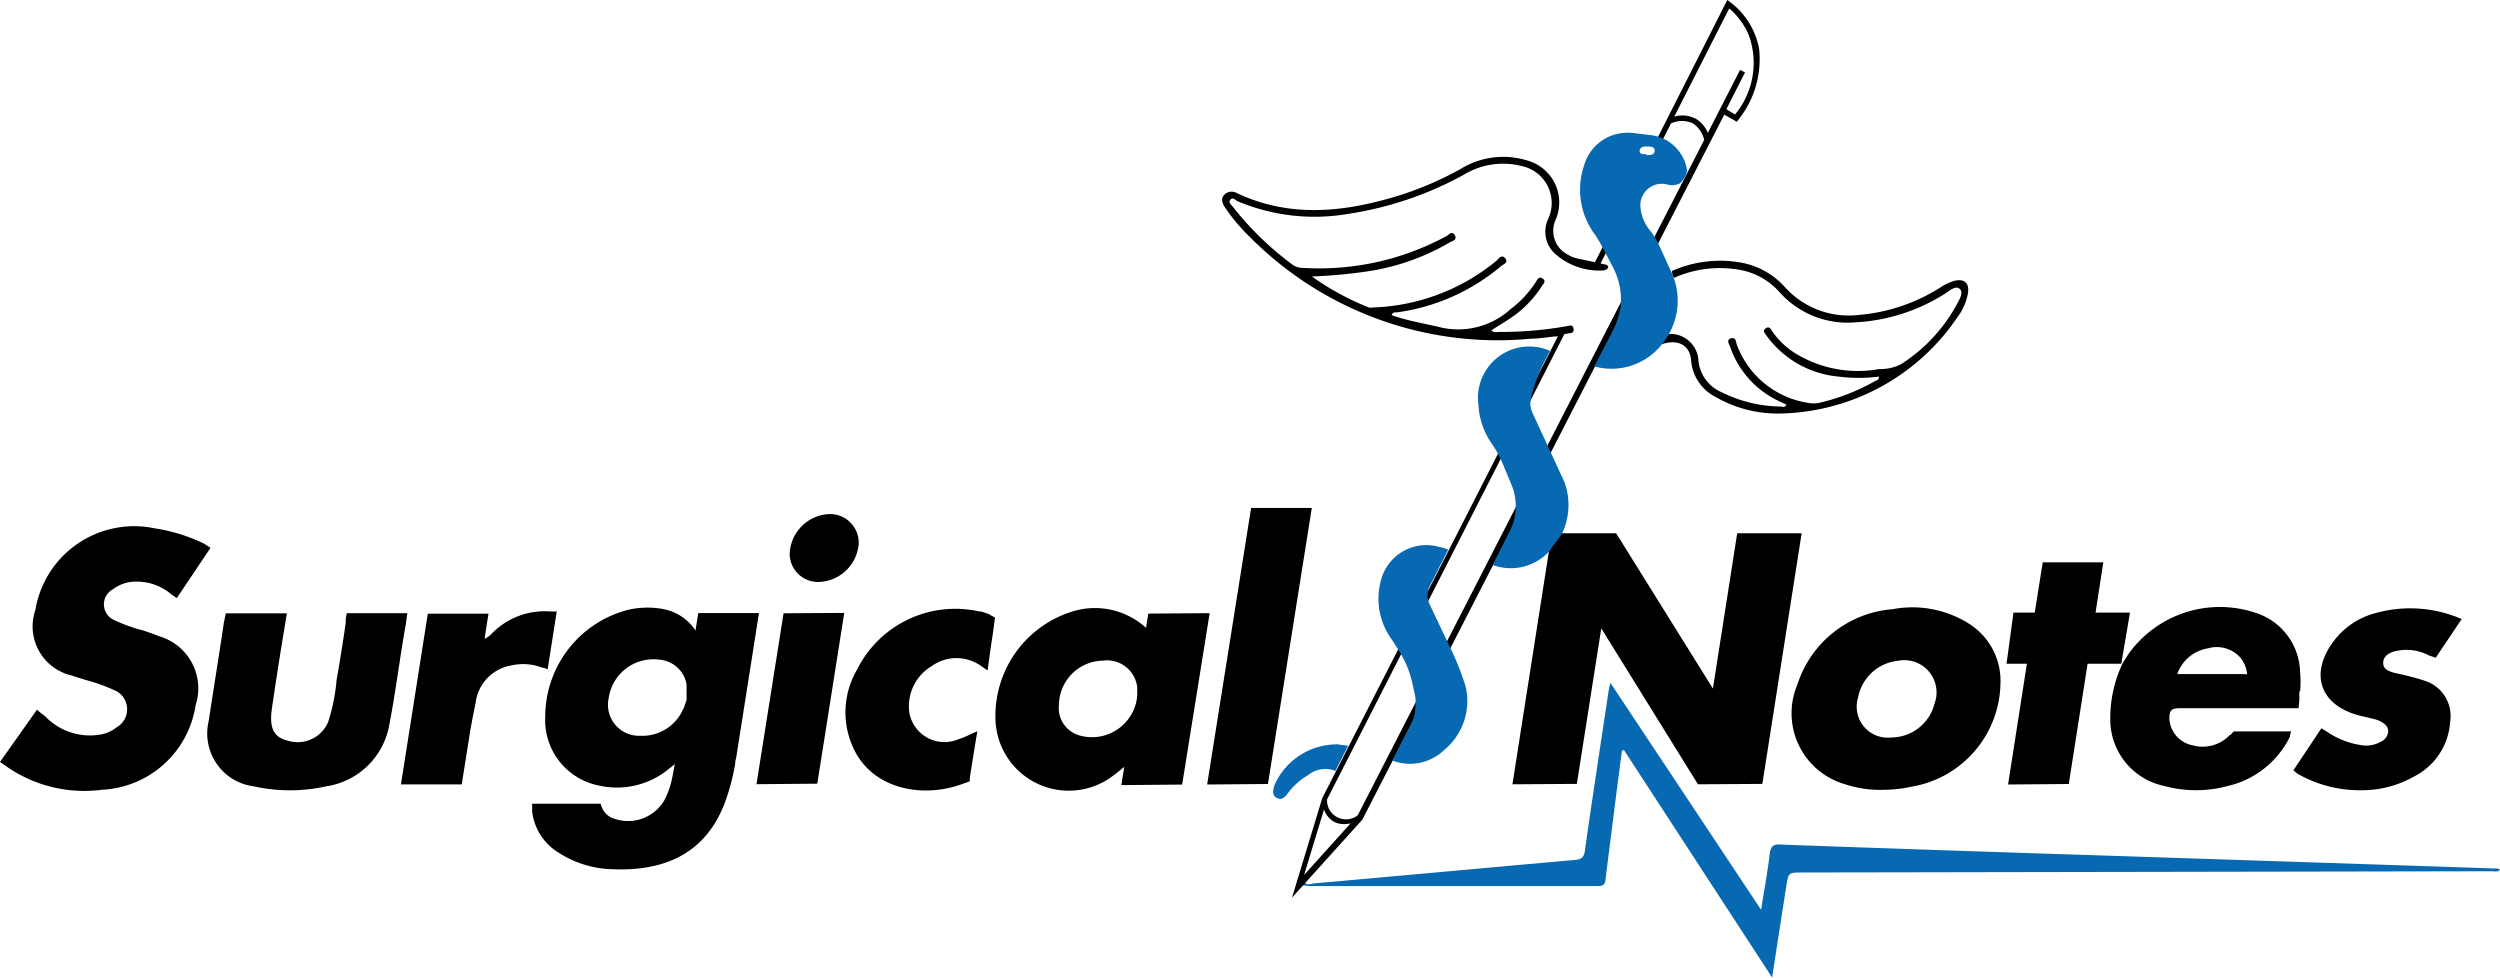 <svg xmlns="http://www.w3.org/2000/svg" width="122.785" height="48.01" viewBox="0 0 122.785 48.01">
  <g id="surgical-notes-color" transform="translate(0)">
    <g id="Layer_2" data-name="Layer 2" transform="translate(0)">
      <path id="Path_39557" data-name="Path 39557" d="M125.992,75.815c.132.208.335.1.508.081,4.26-.376,8.52-.772,12.781-1.148.34-.03.467-.132.508-.508.366-2.579.762-5.154,1.148-7.728a3.275,3.275,0,0,1,.1-.462l7.4,11.146c.157-1.016.32-1.864.421-2.737.051-.386.188-.508.569-.467q8.333.3,16.665.564l12.6.416,5.784.193a.37.37,0,0,1,.259.066c-.137.127-.3.071-.457.071l-33.8.061c-.691,0-.7,0-.8.66-.234,1.452-.452,2.9-.7,4.5l-7.276-11.171-.1.03c-.1.767-.2,1.523-.3,2.305-.168,1.341-.345,2.686-.508,4.032-.03.264-.147.31-.381.31h-14.05c-.168,0-.33-.03-.508-.046Z" transform="translate(-61.942 -32.511)" fill="#0769b2"/>
      <path id="Path_39558" data-name="Path 39558" d="M177.79,67.713a5.54,5.54,0,0,1-1.864-.284,3.626,3.626,0,0,1-2.315-4.89,5.348,5.348,0,0,1,4.677-3.7,5.215,5.215,0,0,1,3.732.7,3.316,3.316,0,0,1,1.564,2.976,5.234,5.234,0,0,1-4.4,5.047,6.414,6.414,0,0,1-1.391.147Zm.4-2.574a2.2,2.2,0,0,0,2.158-1.666,1.584,1.584,0,0,0-1.8-2.1,2.224,2.224,0,0,0-1.955,1.8,1.523,1.523,0,0,0,1.6,1.97Z" transform="translate(-85.334 -28.919)"/>
      <path id="Path_39559" data-name="Path 39559" d="M77.8,53.056A1.391,1.391,0,0,1,76.38,51.68a2.031,2.031,0,0,1,1.97-1.96,1.412,1.412,0,0,1,1.422,1.432A2.031,2.031,0,0,1,77.8,53.056Z" transform="translate(-37.596 -24.473)"/>
      <path id="Path_39560" data-name="Path 39560" d="M154.78,35.43Z" transform="translate(-76.187 -17.44)" fill="#252223"/>
      <path id="Path_39561" data-name="Path 39561" d="M103.79,59.077l-.112.7a3.736,3.736,0,0,0-3.427-.858,5.367,5.367,0,0,0-3.966,5.423,3.6,3.6,0,0,0,5.586,2.833,8.788,8.788,0,0,0,.731-.569v.036l-.137.858,2.986-.025,1.351-8.419Zm-3.458,5.961A1.4,1.4,0,0,1,99.4,63.55a2.2,2.2,0,0,1,2.163-2.163,1.493,1.493,0,0,1,1.681,1.3.066.066,0,0,1,0,.03v.35h0a2.062,2.062,0,0,1-.234.863h0A2.229,2.229,0,0,1,100.332,65.038Z" transform="translate(-47.391 -28.941)"/>
      <path id="Path_39562" data-name="Path 39562" d="M73.17,67.694l2.986-.025,1.325-8.388L74.5,59.3Z" transform="translate(-36.016 -29.179)"/>
      <path id="Path_39563" data-name="Path 39563" d="M116.76,62.713l2.986-.025L121.9,49.13h-2.981Z" transform="translate(-57.472 -24.183)"/>
      <path id="Path_39564" data-name="Path 39564" d="M157.329,51.58l-1.193,7.627-4.753-7.627H148.22l-1.93,12.329,3.163-.02,1.2-7.637,4.748,7.657,3.163-.02,1.93-12.308Z" transform="translate(-72.008 -25.389)"/>
      <path id="Path_39565" data-name="Path 39565" d="M61.448,66.4a.392.392,0,0,1,.036-.2l1.127-7.155H59.63l-.137.858a2.427,2.427,0,0,0-1.569-1.051,4.22,4.22,0,0,0-1.747.036,5.418,5.418,0,0,0-4.062,5.22,3.274,3.274,0,0,0,2.63,3.407,4.006,4.006,0,0,0,3.224-.65c.137-.1.508-.4.508-.4h0l-.137.721a4.107,4.107,0,0,1-.381,1.061,2.067,2.067,0,0,1-2.62.833h0a.944.944,0,0,1-.447-.508l-.061-.162H51.47v.371a2.737,2.737,0,0,0,1.3,2.031,5.078,5.078,0,0,0,2.595.812c2.757.127,4.829-.868,5.707-3.661a11.041,11.041,0,0,0,.361-1.457h0Zm-4.631-1.33a1.523,1.523,0,0,1-1.584-1.858,2.214,2.214,0,0,1,2.508-1.874,1.462,1.462,0,0,1,1.315,1.214h0v.4a.909.909,0,0,0,0,.117h0v.117a.589.589,0,0,1,0,.091h0a.133.133,0,0,1-.025.1h0l-.03.1h0a.808.808,0,0,0-.036.1h0a.546.546,0,0,1-.086.2A2.178,2.178,0,0,1,56.817,65.073Z" transform="translate(-25.335 -28.935)"/>
      <path id="Path_39566" data-name="Path 39566" d="M45.858,61.919l.127.056.447-2.844H46.1a3.625,3.625,0,0,0-2.915,1.148,1.864,1.864,0,0,1-.284.2.447.447,0,0,0,0-.107l.178-1.132H40.1L38.78,67.626h2.986l.411-2.595c.081-.467.173-.934.269-1.407a2.128,2.128,0,0,1,1.792-1.848,2.584,2.584,0,0,1,1.467.112Z" transform="translate(-19.088 -29.101)"/>
      <path id="Path_39567" data-name="Path 39567" d="M88.793,59.106h0l-.345-.117h-.091a5.388,5.388,0,0,0-6.027,2.879,4.147,4.147,0,0,0,0,4.149c1.082,1.823,3.463,2.1,5.225,1.427h0l.325-.117V67.17h0c.117-.752.239-1.523.371-2.3-.345.147-.619.295-.914.386A1.754,1.754,0,0,1,84.919,64,2.29,2.29,0,0,1,86,61.676a2.087,2.087,0,0,1,2.453,0l.3.208.188-1.346c.03-.188.061-.381.086-.569s.03-.218.041-.3l.051-.381Z" transform="translate(-40.25 -28.955)"/>
      <path id="Path_39568" data-name="Path 39568" d="M29.9,59.31H26.93l-.056.264v.213h0q-.2,1.4-.447,2.793a9.358,9.358,0,0,1-.416,2.077,1.63,1.63,0,0,1-2.031.9c-.65-.173-.868-.614-.731-1.569q.31-2.128.665-4.24h0l.071-.432h-3l-.061.289a.167.167,0,0,1-.025.1c-.239,1.635-.508,3.27-.757,4.91a2.619,2.619,0,0,0,2.214,3.2,8.236,8.236,0,0,0,3.554,0,3.7,3.7,0,0,0,3.108-3.047c.315-1.615.508-3.25.8-4.875h0Z" transform="translate(-9.894 -29.194)"/>
      <path id="Path_39569" data-name="Path 39569" d="M7.825,56.3c-.249-.107-.508-.188-.762-.279a7.956,7.956,0,0,1-1.432-.508.843.843,0,0,1-.086-1.523,1.869,1.869,0,0,1,1.183-.376,2.59,2.59,0,0,1,1.63.579l.036.03.289.2,1.655-2.468-.289-.188-.071-.041A8.521,8.521,0,0,0,7.617,51a4.92,4.92,0,0,0-5.88,4.011,2.471,2.471,0,0,0,1.787,3.214c.213.076.432.137.645.208a9,9,0,0,1,1.437.508,1.016,1.016,0,0,1,.122,1.828,1.742,1.742,0,0,1-.685.335,3.047,3.047,0,0,1-2.813-.863,1.133,1.133,0,0,0-.2-.152L1.818,59.9,0,62.471l.117.081h0l.152.107h0A.477.477,0,0,1,.33,62.7a6.682,6.682,0,0,0,4.677,1.137,4.887,4.887,0,0,0,4.6-4.154A2.662,2.662,0,0,0,7.825,56.3Z" transform="translate(0 -25.048)"/>
      <path id="Path_39570" data-name="Path 39570" d="M200.143,56.858h-1.691l.381-2.468h-2.976l-.391,2.468H194.42l-.34,2.513h1l-.924,5.931,2.981-.025.924-5.905h1.655Z" transform="translate(-95.531 -26.772)"/>
      <path id="Path_39571" data-name="Path 39571" d="M213.431,62.894a5.425,5.425,0,0,0,0-1.016,3.128,3.128,0,0,0-2.194-2.869A5.517,5.517,0,0,0,205,61.041l-.208.325a1.525,1.525,0,0,0-.127.239,6.215,6.215,0,0,0-.553,2.539,3.331,3.331,0,0,0,2.6,3.361,6.027,6.027,0,0,0,3.219,0,4.529,4.529,0,0,0,2.96-2.326.783.783,0,0,0,.046-.1h0a.508.508,0,0,0,0-.061l.056-.183h-2.818l-.163.173h-.025a1.843,1.843,0,0,1-1.848.508,1.412,1.412,0,0,1-1.127-1.31c0-.381.081-.508.508-.508h5.839l.036-.416v-.432Zm-2.889-.873H207.4a1.45,1.45,0,0,1,.081-.2,1.94,1.94,0,0,1,1.432-1.066,1.554,1.554,0,0,1,1.63.508,1.721,1.721,0,0,1,.223.442,1.523,1.523,0,0,1,.066.325Z" transform="translate(-100.466 -28.914)"/>
      <path id="Path_39572" data-name="Path 39572" d="M228.3,62.4a12.649,12.649,0,0,0-1.478-.386c-.269-.076-.594-.168-.584-.508s.32-.508.614-.569a2.326,2.326,0,0,1,1.62.208l.107.036.239.081,1.275-1.9-.244-.1a1.012,1.012,0,0,0-.137-.051,6.322,6.322,0,0,0-3.9-.127,3.727,3.727,0,0,0-1.9,1.229c-1.361,1.676-.818,3.326,1.259,3.813.2.046.406.091.614.147a1.426,1.426,0,0,1,.294.1c.2.107.4.234.406.508a.6.6,0,0,1-.366.508,1.452,1.452,0,0,1-1.016.157,4.062,4.062,0,0,1-1.62-.645l-.081-.051h0l-.2-.122-1.376,2.067.137.107a.615.615,0,0,0,.142.1,6.18,6.18,0,0,0,3.148.767,5.179,5.179,0,0,0,2.513-.68,3.24,3.24,0,0,0,1.762-2.691A1.813,1.813,0,0,0,228.3,62.4Z" transform="translate(-109.19 -28.958)"/>
      <path id="Path_39573" data-name="Path 39573" d="M175.08,26.207a2.539,2.539,0,0,0-.65.31,8.851,8.851,0,0,1-4.022,1.361,4.209,4.209,0,0,1-3.62-1.351,3.8,3.8,0,0,0-2.072-1.2,5.834,5.834,0,0,0-3.488.391.594.594,0,0,0,.1.34,5.514,5.514,0,0,1,3.438-.35,3.422,3.422,0,0,1,1.752,1.061,4.479,4.479,0,0,0,3.727,1.473,9.094,9.094,0,0,0,4.326-1.366c.254-.142.569-.472.787-.279s-.041.564-.173.823a8,8,0,0,1-2.727,2.889,2.229,2.229,0,0,1-1.051.228,5.87,5.87,0,0,1-4.2-.823,3.8,3.8,0,0,1-1.066-1.051c-.081-.122-.152-.244-.315-.122s-.041.234.03.335a4.91,4.91,0,0,0,3.554,2.031,7.87,7.87,0,0,0,1.985,0c0,.188-.152.193-.244.249a10.115,10.115,0,0,1-2.595,1.016,1.264,1.264,0,0,1-.533.041,4.453,4.453,0,0,1-3.61-2.874c-.056-.142-.036-.381-.284-.31s-.1.274-.051.4a4.606,4.606,0,0,0,2.366,2.666c.132.066.264.122.4.183-.056.173-.183.107-.269.1a6.683,6.683,0,0,1-2.915-.706,1.884,1.884,0,0,1-1.137-1.61,1.381,1.381,0,0,0-1.457-1.249l-.35.508c.792-.274,1.391.03,1.452.782a2.2,2.2,0,0,0,1.193,1.8,6.093,6.093,0,0,0,3.158.818,10.758,10.758,0,0,0,8.734-4.738,2.772,2.772,0,0,0,.508-1.158C175.847,26.309,175.588,26.081,175.08,26.207Z" transform="translate(-79.11 -12.411)"/>
      <path id="Path_39574" data-name="Path 39574" d="M143.494,5.982l.071-.1a4.745,4.745,0,0,0,1.016-3.514A3.732,3.732,0,0,0,143.149.091L143.022,0,139.5,6.962h.3l.457-.9a1.285,1.285,0,0,1,1.082,0,1.32,1.32,0,0,1,.548.812L124.874,40.038a.929.929,0,0,1-1.508-.777l11.653-22.85.244-.046c.173,0,.249-.086.2-.259s-.183-.112-.295-.091a18.686,18.686,0,0,1-3.367.289c-.112,0-.239.051-.366-.081.381-.244.762-.467,1.117-.721a5.322,5.322,0,0,0,1.381-1.478c.061-.1.208-.208.025-.34s-.254.036-.33.152a5.2,5.2,0,0,1-1.254,1.351,3.829,3.829,0,0,1-3.4.9c-.812-.2-1.645-.325-2.437-.609.061-.178.2-.127.31-.142a10.039,10.039,0,0,0,5.078-2.275c.1-.086.361-.157.193-.371s-.315,0-.427.112a10.059,10.059,0,0,1-6.093,2.3.421.421,0,0,1-.178,0,13.228,13.228,0,0,1-2.8-1.523,25.322,25.322,0,0,0,2.722-.249A11.273,11.273,0,0,0,129.4,11.9c.122-.071.371-.107.239-.345s-.284-.036-.4.036a13.14,13.14,0,0,1-7.109,1.564A.818.818,0,0,1,121.67,13a15.147,15.147,0,0,1-2.91-2.818c-.081-.107-.264-.234-.142-.376s.244.03.361.081a9.744,9.744,0,0,0,5.443.614,17.046,17.046,0,0,0,5.652-1.914,3.717,3.717,0,0,1,2.915-.416,1.853,1.853,0,0,1,1.244,2.564,1.473,1.473,0,0,0,.437,1.818,3.25,3.25,0,0,0,2.224.731c.229,0,.376-.173.2-.279l-.295-.066,2.513-4.976h-.3l-2.488,4.915-.868-.183a1.523,1.523,0,0,1-.437-.173h0a1.315,1.315,0,0,1-.614-1.757A2.138,2.138,0,0,0,133.257,7.9a4,4,0,0,0-3.346.406,16.173,16.173,0,0,1-3.174,1.346c-2.615.782-5.225,1.046-7.8-.168a.508.508,0,0,0-.625.086c-.183.2-.081.437.046.625a8.83,8.83,0,0,0,1.188,1.417,17.144,17.144,0,0,0,13.842,5.022c.381,0,.767-.071,1.2-.112h.112L123.127,39.205l-1.483,4.88,3.458-3.834,17.772-34.62ZM122.239,42.973l.975-3.214a1.148,1.148,0,0,0,.452.579,1.041,1.041,0,0,0,.533.137,1.437,1.437,0,0,0,.32-.036ZM141.463,5.829a1.391,1.391,0,0,0-1.046-.1l2.7-5.316a3.554,3.554,0,0,1,.96,1.31,3.972,3.972,0,0,1-.675,3.9l-.427-.259.919-1.808-.244-.122-1.584,3.092a1.442,1.442,0,0,0-.6-.7Z" transform="translate(-58.188)"/>
      <path id="Path_39575" data-name="Path 39575" d="M157.818,13.935a1.889,1.889,0,0,1,.269.772,1.143,1.143,0,0,1-.35.614.833.833,0,0,1-.559.076A1.056,1.056,0,0,0,155.8,16.53a2.1,2.1,0,0,0,.559,1.214l.274.447.675,1.473a3.326,3.326,0,0,1-.122,3.077l-.35.508a3.153,3.153,0,0,1-3.3,1.066l.7-1.356a4.779,4.779,0,0,0,.584-1.523V21.4a3.407,3.407,0,0,0-.4-2.006l-.508-.975s-.2-.366-.32-.538a3.7,3.7,0,0,1-.564-3.438,2.229,2.229,0,0,1,1.173-1.391,2.315,2.315,0,0,1,1.295-.193l.838.1a2.031,2.031,0,0,1,1.483.975Zm-1.716,0c.183,0,.386,0,.391-.213s-.193-.2-.335-.208-.376,0-.4.2.2.168.34.188Z" transform="translate(-75.228 -6.318)" fill="#0769b2"/>
      <path id="Path_39576" data-name="Path 39576" d="M145.648,36.81l1.574,3.412a3.28,3.28,0,0,1-.122,2.539l-.64.878a2.569,2.569,0,0,1-2.762.655l.823-1.625a2.747,2.747,0,0,0,.147-2.2l-.472-1.137a5.149,5.149,0,0,0-.508-.944,3.681,3.681,0,0,1-.691-1.97,2.519,2.519,0,0,1,3.514-2.64l-.264.508a8.083,8.083,0,0,0-.66,1.772h0A1.132,1.132,0,0,0,145.648,36.81Z" transform="translate(-70.386 -16.545)" fill="#0769b2"/>
      <path id="Path_39577" data-name="Path 39577" d="M135.881,54.714a1.016,1.016,0,0,0-.051.924l.985,2.077a13.376,13.376,0,0,1,.8,2,3.117,3.117,0,0,1-1.066,3.118,2.417,2.417,0,0,1-2.539.508s.706-1.315,1.016-1.99a2.386,2.386,0,0,0,.127-.772,1.783,1.783,0,0,0-.041-.508L135,59.563a4.91,4.91,0,0,0-.63-1.559l-.264-.421q-.071-.117-.152-.229a3.392,3.392,0,0,1-.508-2.833,2.3,2.3,0,0,1,2.864-1.671,1.813,1.813,0,0,1,.447.137Z" transform="translate(-65.63 -25.989)" fill="#0769b2"/>
      <path id="Path_39578" data-name="Path 39578" d="M126.828,72.065,126.2,73.3a1.351,1.351,0,0,0-1.351.218,3.265,3.265,0,0,0-.944.828c-.142.2-.315.427-.584.284s-.173-.452-.086-.691a3.356,3.356,0,0,1,3.1-1.94C126.5,72.03,126.665,72.05,126.828,72.065Z" transform="translate(-60.614 -35.44)" fill="#0769b2"/>
    </g>
  </g>
</svg>
